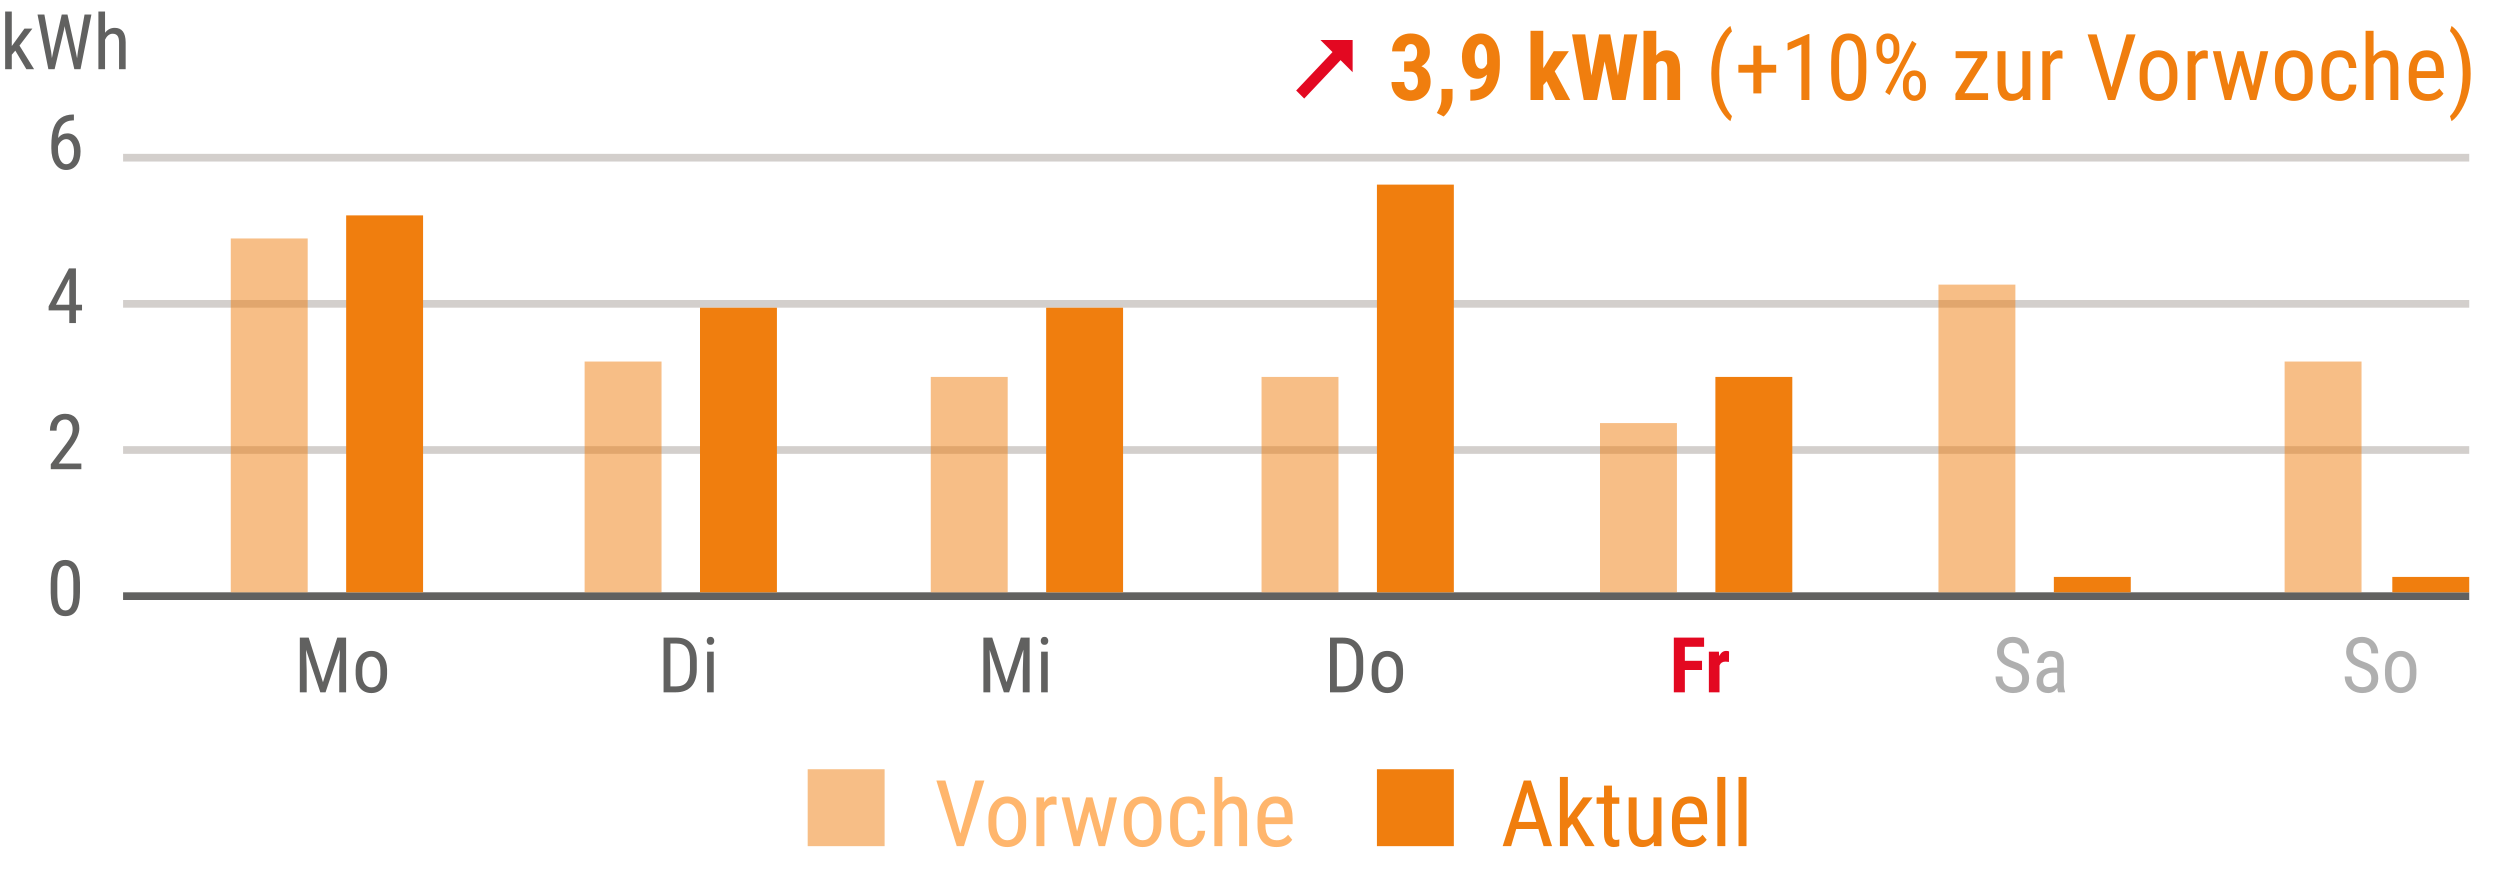 <svg width="325" height="113" viewBox="0 0 325 113" fill="none" xmlns="http://www.w3.org/2000/svg">
<path d="M40.13 82.891L41.985 88.691L43.841 82.891H44.993V90H44.1V87.231L44.183 84.458L42.322 90H41.639L39.788 84.478L39.871 87.231V90H38.977V82.891H40.13ZM46.233 87.114C46.233 86.346 46.419 85.739 46.79 85.293C47.164 84.844 47.658 84.619 48.27 84.619C48.882 84.619 49.373 84.837 49.744 85.273C50.118 85.71 50.31 86.304 50.32 87.056V87.612C50.32 88.377 50.135 88.983 49.764 89.429C49.393 89.875 48.898 90.098 48.279 90.098C47.667 90.098 47.176 89.881 46.805 89.448C46.437 89.015 46.246 88.429 46.233 87.69V87.114ZM47.098 87.612C47.098 88.156 47.203 88.584 47.415 88.897C47.63 89.206 47.918 89.36 48.279 89.36C49.041 89.36 49.433 88.81 49.456 87.71V87.114C49.456 86.574 49.349 86.147 49.134 85.835C48.919 85.519 48.631 85.361 48.27 85.361C47.915 85.361 47.63 85.519 47.415 85.835C47.203 86.147 47.098 86.572 47.098 87.109V87.612Z" fill="#616160"/>
<path d="M10.399 76.968C10.399 78.016 10.246 78.8 9.94 79.321C9.634 79.839 9.154 80.098 8.5 80.098C7.865 80.098 7.392 79.849 7.079 79.351C6.767 78.853 6.604 78.104 6.591 77.105V75.884C6.591 74.845 6.744 74.071 7.05 73.56C7.359 73.049 7.839 72.793 8.49 72.793C9.132 72.793 9.605 73.035 9.911 73.52C10.22 74.005 10.383 74.74 10.399 75.723V76.968ZM9.535 75.732C9.535 74.981 9.452 74.427 9.286 74.072C9.12 73.714 8.855 73.535 8.49 73.535C8.135 73.535 7.875 73.711 7.709 74.062C7.543 74.411 7.457 74.938 7.45 75.644V77.109C7.45 77.858 7.536 78.421 7.709 78.799C7.882 79.173 8.145 79.36 8.5 79.36C8.852 79.36 9.11 79.183 9.276 78.828C9.442 78.473 9.529 77.931 9.535 77.202V75.732Z" fill="#616160"/>
<path d="M1.991 6.583L1.532 7.11L1.532 9H0.668L0.668 1.5L1.532 1.5L1.532 5.987L3.178 3.717L4.213 3.717L2.533 5.924L4.433 9H3.427L1.991 6.583ZM6.654 6.759L6.747 7.555L6.889 6.852L8.026 1.891H8.773L9.877 6.852L10.019 7.574L10.121 6.754L10.99 1.891L11.884 1.891L10.468 9H9.662L8.476 3.819L8.402 3.399L8.329 3.819L7.099 9H6.288L4.877 1.891H5.771L6.654 6.759ZM13.656 4.259C13.985 3.832 14.405 3.619 14.916 3.619C15.85 3.619 16.324 4.243 16.337 5.489V9H15.477V5.528C15.477 5.115 15.408 4.822 15.268 4.649C15.131 4.474 14.924 4.386 14.648 4.386C14.433 4.386 14.239 4.457 14.066 4.601C13.897 4.744 13.76 4.931 13.656 5.162L13.656 9H12.792L12.792 1.5L13.656 1.5V4.259Z" fill="#616160"/>
<path d="M10.575 61H6.601V60.351L8.627 57.665C8.933 57.252 9.145 56.913 9.262 56.649C9.382 56.383 9.442 56.101 9.442 55.805C9.442 55.427 9.354 55.121 9.179 54.887C9.003 54.652 8.772 54.535 8.485 54.535C8.124 54.535 7.844 54.66 7.646 54.911C7.45 55.158 7.353 55.517 7.353 55.985H6.488C6.488 55.331 6.667 54.802 7.025 54.398C7.383 53.995 7.87 53.793 8.485 53.793C9.052 53.793 9.498 53.967 9.823 54.315C10.149 54.66 10.312 55.121 10.312 55.697C10.312 56.4 9.945 57.232 9.213 58.192L7.631 60.263H10.575V61Z" fill="#616160"/>
<path d="M9.872 39.612H10.663V40.35H9.872V42H9.008V40.35H6.322V39.817L8.964 34.891H9.872V39.612ZM7.279 39.612H9.008V36.233L7.279 39.612Z" fill="#616160"/>
<path d="M9.608 14.886V15.652H9.467C8.891 15.665 8.44 15.861 8.114 16.238C7.789 16.613 7.602 17.177 7.553 17.933C7.868 17.535 8.272 17.337 8.764 17.337C9.288 17.337 9.703 17.553 10.009 17.986C10.318 18.416 10.473 18.981 10.473 19.681C10.473 20.426 10.302 21.015 9.96 21.448C9.621 21.881 9.166 22.098 8.593 22.098C8.017 22.098 7.553 21.842 7.201 21.331C6.85 20.82 6.674 20.141 6.674 19.295V18.948C6.674 17.972 6.78 17.194 6.991 16.614C7.203 16.035 7.514 15.605 7.924 15.325C8.337 15.042 8.85 14.896 9.462 14.886H9.608ZM8.617 18.089C8.383 18.089 8.166 18.178 7.968 18.357C7.769 18.537 7.626 18.764 7.538 19.041V19.398C7.538 19.974 7.639 20.444 7.841 20.809C8.046 21.17 8.297 21.351 8.593 21.351C8.915 21.351 9.167 21.203 9.35 20.906C9.532 20.607 9.623 20.213 9.623 19.725C9.623 19.243 9.532 18.851 9.35 18.548C9.167 18.242 8.923 18.089 8.617 18.089Z" fill="#616160"/>
<path d="M86.263 90V82.891H87.957C88.787 82.891 89.432 83.151 89.891 83.672C90.35 84.189 90.579 84.919 90.579 85.859V87.051C90.579 87.992 90.346 88.719 89.881 89.233C89.415 89.745 88.74 90 87.855 90H86.263ZM87.156 83.662V89.233H87.874C88.502 89.233 88.961 89.054 89.251 88.696C89.541 88.335 89.689 87.801 89.695 87.095V85.835C89.695 85.086 89.55 84.538 89.261 84.189C88.974 83.838 88.54 83.662 87.957 83.662H87.156ZM92.786 90H91.922V84.717H92.786V90ZM92.855 83.315C92.855 83.462 92.814 83.584 92.732 83.682C92.651 83.779 92.527 83.828 92.361 83.828C92.199 83.828 92.076 83.779 91.995 83.682C91.914 83.584 91.873 83.462 91.873 83.315C91.873 83.169 91.914 83.045 91.995 82.944C92.076 82.843 92.199 82.793 92.361 82.793C92.524 82.793 92.646 82.845 92.728 82.949C92.812 83.05 92.855 83.172 92.855 83.315Z" fill="#616160"/>
<path d="M128.992 82.891L130.848 88.691L132.703 82.891H133.855V90H132.962V87.231L133.045 84.458L131.185 90H130.501L128.65 84.478L128.733 87.231V90H127.84V82.891H128.992ZM136.209 90H135.345V84.717H136.209V90ZM136.277 83.315C136.277 83.462 136.237 83.584 136.155 83.682C136.074 83.779 135.95 83.828 135.784 83.828C135.621 83.828 135.499 83.779 135.418 83.682C135.337 83.584 135.296 83.462 135.296 83.315C135.296 83.169 135.337 83.045 135.418 82.944C135.499 82.843 135.621 82.793 135.784 82.793C135.947 82.793 136.069 82.845 136.15 82.949C136.235 83.05 136.277 83.172 136.277 83.315Z" fill="#616160"/>
<path d="M172.9 90V82.891H174.595C175.425 82.891 176.069 83.151 176.528 83.672C176.987 84.189 177.217 84.919 177.217 85.859V87.051C177.217 87.992 176.984 88.719 176.519 89.233C176.053 89.745 175.378 90 174.492 90H172.9ZM173.794 83.662V89.233H174.512C175.14 89.233 175.599 89.054 175.889 88.696C176.178 88.335 176.326 87.801 176.333 87.095V85.835C176.333 85.086 176.188 84.538 175.898 84.189C175.612 83.838 175.177 83.662 174.595 83.662H173.794ZM178.311 87.114C178.311 86.346 178.496 85.739 178.867 85.293C179.242 84.844 179.735 84.619 180.347 84.619C180.959 84.619 181.45 84.837 181.821 85.273C182.196 85.71 182.388 86.304 182.397 87.056V87.612C182.397 88.377 182.212 88.983 181.841 89.429C181.47 89.875 180.975 90.098 180.356 90.098C179.744 90.098 179.253 89.881 178.882 89.448C178.514 89.015 178.324 88.429 178.311 87.69V87.114ZM179.175 87.612C179.175 88.156 179.281 88.584 179.492 88.897C179.707 89.206 179.995 89.36 180.356 89.36C181.118 89.36 181.51 88.81 181.533 87.71V87.114C181.533 86.574 181.426 86.147 181.211 85.835C180.996 85.519 180.708 85.361 180.347 85.361C179.992 85.361 179.707 85.519 179.492 85.835C179.281 86.147 179.175 86.572 179.175 87.109V87.612Z" fill="#616160"/>
<path d="M221.264 87.1H219.032V90H217.597V82.891H221.532V84.087H219.032V85.908H221.264V87.1ZM224.765 86.05L224.306 86.011C223.928 86.011 223.673 86.177 223.539 86.509V90H222.152V84.717H223.456L223.495 85.288C223.713 84.842 224.014 84.619 224.398 84.619C224.555 84.619 224.682 84.64 224.779 84.683L224.765 86.05Z" fill="#E30821"/>
<path opacity="0.5" d="M262.882 88.203C262.882 87.848 262.786 87.576 262.594 87.388C262.402 87.199 262.055 87.015 261.554 86.836C261.052 86.657 260.668 86.47 260.401 86.274C260.138 86.076 259.939 85.851 259.806 85.601C259.675 85.347 259.61 85.057 259.61 84.731C259.61 84.168 259.798 83.704 260.172 83.34C260.549 82.975 261.043 82.793 261.651 82.793C262.068 82.793 262.439 82.887 262.765 83.076C263.09 83.262 263.341 83.52 263.517 83.853C263.692 84.185 263.78 84.549 263.78 84.946H262.882C262.882 84.507 262.776 84.167 262.564 83.926C262.353 83.685 262.049 83.564 261.651 83.564C261.29 83.564 261.01 83.665 260.812 83.867C260.613 84.069 260.514 84.352 260.514 84.717C260.514 85.016 260.621 85.267 260.836 85.469C261.051 85.671 261.383 85.851 261.832 86.011C262.532 86.242 263.032 86.527 263.331 86.865C263.634 87.204 263.785 87.647 263.785 88.193C263.785 88.769 263.598 89.232 263.224 89.58C262.849 89.925 262.34 90.098 261.695 90.098C261.282 90.098 260.899 90.008 260.548 89.829C260.2 89.647 259.924 89.393 259.723 89.067C259.524 88.739 259.425 88.363 259.425 87.939H260.323C260.323 88.379 260.445 88.721 260.689 88.965C260.937 89.209 261.272 89.331 261.695 89.331C262.089 89.331 262.385 89.23 262.584 89.028C262.783 88.826 262.882 88.551 262.882 88.203ZM267.56 90C267.507 89.886 267.47 89.694 267.447 89.424C267.141 89.873 266.751 90.098 266.275 90.098C265.797 90.098 265.423 89.964 265.152 89.697C264.885 89.427 264.752 89.048 264.752 88.56C264.752 88.022 264.934 87.596 265.299 87.28C265.663 86.965 266.163 86.803 266.798 86.797H267.433V86.235C267.433 85.92 267.363 85.695 267.223 85.561C267.083 85.428 266.869 85.361 266.583 85.361C266.323 85.361 266.111 85.439 265.948 85.596C265.785 85.749 265.704 85.944 265.704 86.182H264.84C264.84 85.912 264.92 85.654 265.079 85.41C265.239 85.163 265.453 84.969 265.724 84.829C265.994 84.689 266.295 84.619 266.627 84.619C267.167 84.619 267.577 84.754 267.857 85.024C268.141 85.291 268.285 85.682 268.292 86.196V88.862C268.295 89.269 268.351 89.622 268.458 89.922V90H267.56ZM266.407 89.311C266.619 89.311 266.821 89.253 267.013 89.136C267.205 89.019 267.345 88.872 267.433 88.696V87.436H266.944C266.534 87.443 266.21 87.536 265.973 87.715C265.735 87.891 265.616 88.138 265.616 88.457C265.616 88.757 265.676 88.975 265.797 89.111C265.917 89.245 266.121 89.311 266.407 89.311Z" fill="#616160"/>
<path opacity="0.5" d="M308.27 88.203C308.27 87.848 308.174 87.576 307.981 87.388C307.789 87.199 307.443 87.015 306.941 86.836C306.44 86.657 306.056 86.47 305.789 86.274C305.525 86.076 305.327 85.851 305.193 85.601C305.063 85.347 304.998 85.057 304.998 84.731C304.998 84.168 305.185 83.704 305.56 83.34C305.937 82.975 306.43 82.793 307.039 82.793C307.456 82.793 307.827 82.887 308.152 83.076C308.478 83.262 308.729 83.52 308.904 83.853C309.08 84.185 309.168 84.549 309.168 84.946H308.27C308.27 84.507 308.164 84.167 307.952 83.926C307.741 83.685 307.436 83.564 307.039 83.564C306.678 83.564 306.398 83.665 306.199 83.867C306.001 84.069 305.901 84.352 305.901 84.717C305.901 85.016 306.009 85.267 306.224 85.469C306.438 85.671 306.771 85.851 307.22 86.011C307.92 86.242 308.419 86.527 308.719 86.865C309.021 87.204 309.173 87.647 309.173 88.193C309.173 88.769 308.986 89.232 308.611 89.58C308.237 89.925 307.728 90.098 307.083 90.098C306.67 90.098 306.287 90.008 305.936 89.829C305.587 89.647 305.312 89.393 305.11 89.067C304.912 88.739 304.812 88.363 304.812 87.939H305.711C305.711 88.379 305.833 88.721 306.077 88.965C306.325 89.209 306.66 89.331 307.083 89.331C307.477 89.331 307.773 89.23 307.972 89.028C308.17 88.826 308.27 88.551 308.27 88.203ZM310.047 87.114C310.047 86.346 310.232 85.739 310.604 85.293C310.978 84.844 311.471 84.619 312.083 84.619C312.695 84.619 313.187 84.837 313.558 85.273C313.932 85.71 314.124 86.304 314.134 87.056V87.612C314.134 88.377 313.948 88.983 313.577 89.429C313.206 89.875 312.711 90.098 312.093 90.098C311.481 90.098 310.989 89.881 310.618 89.448C310.25 89.015 310.06 88.429 310.047 87.69V87.114ZM310.911 87.612C310.911 88.156 311.017 88.584 311.229 88.897C311.443 89.206 311.731 89.36 312.093 89.36C312.854 89.36 313.247 88.81 313.27 87.71V87.114C313.27 86.574 313.162 86.147 312.947 85.835C312.732 85.519 312.444 85.361 312.083 85.361C311.728 85.361 311.443 85.519 311.229 85.835C311.017 86.147 310.911 86.572 310.911 87.109V87.612Z" fill="#616160"/>
<line x1="16" y1="77.5" x2="321" y2="77.5" stroke="#616160"/>
<line opacity="0.5" x1="16" y1="58.5" x2="321" y2="58.5" stroke="#A9A09B"/>
<line opacity="0.5" x1="16" y1="39.5" x2="321" y2="39.5" stroke="#A9A09B"/>
<line opacity="0.5" x1="16" y1="20.5" x2="321" y2="20.5" stroke="#A9A09B"/>
<rect opacity="0.5" x="30" y="31" width="10" height="46" fill="#F07E0E"/>
<rect opacity="0.5" x="76" y="47" width="10" height="30" fill="#F07E0E"/>
<rect opacity="0.5" x="121" y="49" width="10" height="28" fill="#F07E0E"/>
<rect opacity="0.5" x="164" y="49" width="10" height="28" fill="#F07E0E"/>
<rect opacity="0.5" x="208" y="55" width="10" height="22" fill="#F07E0E"/>
<rect opacity="0.5" x="105" y="100" width="10" height="10" fill="#F07E0E"/>
<path d="M124.838 108.354L126.789 101.469H127.967L125.312 110H124.375L121.727 101.469H122.898L124.838 108.354ZM128.494 106.537C128.494 105.615 128.717 104.887 129.162 104.352C129.611 103.812 130.203 103.543 130.938 103.543C131.672 103.543 132.262 103.805 132.707 104.328C133.156 104.852 133.387 105.564 133.398 106.467V107.135C133.398 108.053 133.176 108.779 132.73 109.314C132.285 109.85 131.691 110.117 130.949 110.117C130.215 110.117 129.625 109.857 129.18 109.338C128.738 108.818 128.51 108.115 128.494 107.229V106.537ZM129.531 107.135C129.531 107.787 129.658 108.301 129.912 108.676C130.17 109.047 130.516 109.232 130.949 109.232C131.863 109.232 132.334 108.572 132.361 107.252V106.537C132.361 105.889 132.232 105.377 131.975 105.002C131.717 104.623 131.371 104.434 130.938 104.434C130.512 104.434 130.17 104.623 129.912 105.002C129.658 105.377 129.531 105.887 129.531 106.531V107.135ZM137.354 104.633C137.209 104.605 137.053 104.592 136.885 104.592C136.354 104.592 135.982 104.883 135.771 105.465V110H134.734V103.66H135.742L135.76 104.305C136.037 103.797 136.43 103.543 136.938 103.543C137.102 103.543 137.238 103.57 137.348 103.625L137.354 104.633ZM143.225 108.178L144.186 103.66H145.211L143.658 110H142.832L141.596 105.465L140.389 110H139.557L138.016 103.66H139.035L140.02 108.066L141.197 103.66H142.018L143.225 108.178ZM146.084 106.537C146.084 105.615 146.307 104.887 146.752 104.352C147.201 103.812 147.793 103.543 148.527 103.543C149.262 103.543 149.852 103.805 150.297 104.328C150.746 104.852 150.977 105.564 150.988 106.467V107.135C150.988 108.053 150.766 108.779 150.32 109.314C149.875 109.85 149.281 110.117 148.539 110.117C147.805 110.117 147.215 109.857 146.77 109.338C146.328 108.818 146.1 108.115 146.084 107.229V106.537ZM147.121 107.135C147.121 107.787 147.248 108.301 147.502 108.676C147.76 109.047 148.105 109.232 148.539 109.232C149.453 109.232 149.924 108.572 149.951 107.252V106.537C149.951 105.889 149.822 105.377 149.564 105.002C149.307 104.623 148.961 104.434 148.527 104.434C148.102 104.434 147.76 104.623 147.502 105.002C147.248 105.377 147.121 105.887 147.121 106.531V107.135ZM154.527 109.232C154.871 109.232 155.146 109.127 155.354 108.916C155.561 108.701 155.674 108.396 155.693 108.002H156.672C156.648 108.611 156.432 109.117 156.021 109.52C155.615 109.918 155.117 110.117 154.527 110.117C153.742 110.117 153.143 109.871 152.729 109.379C152.318 108.883 152.113 108.146 152.113 107.17V106.473C152.113 105.516 152.318 104.789 152.729 104.293C153.139 103.793 153.736 103.543 154.521 103.543C155.17 103.543 155.684 103.748 156.062 104.158C156.445 104.568 156.648 105.129 156.672 105.84H155.693C155.67 105.371 155.557 105.02 155.354 104.785C155.154 104.551 154.877 104.434 154.521 104.434C154.061 104.434 153.719 104.586 153.496 104.891C153.273 105.191 153.158 105.688 153.15 106.379V107.188C153.15 107.934 153.26 108.461 153.479 108.77C153.701 109.078 154.051 109.232 154.527 109.232ZM158.904 104.311C159.299 103.799 159.803 103.543 160.416 103.543C161.537 103.543 162.105 104.291 162.121 105.787V110H161.09V105.834C161.09 105.338 161.006 104.986 160.838 104.779C160.674 104.568 160.426 104.463 160.094 104.463C159.836 104.463 159.604 104.549 159.396 104.721C159.193 104.893 159.029 105.117 158.904 105.395V110H157.867V101H158.904V104.311ZM165.936 110.117C165.146 110.117 164.541 109.883 164.119 109.414C163.697 108.941 163.482 108.25 163.475 107.34V106.572C163.475 105.627 163.68 104.887 164.09 104.352C164.504 103.812 165.08 103.543 165.818 103.543C166.561 103.543 167.115 103.779 167.482 104.252C167.85 104.725 168.037 105.461 168.045 106.461V107.141H164.506V107.287C164.506 107.967 164.633 108.461 164.887 108.77C165.145 109.078 165.514 109.232 165.994 109.232C166.299 109.232 166.566 109.176 166.797 109.062C167.031 108.945 167.25 108.762 167.453 108.512L167.992 109.168C167.543 109.801 166.857 110.117 165.936 110.117ZM165.818 104.434C165.389 104.434 165.07 104.582 164.863 104.879C164.656 105.172 164.539 105.629 164.512 106.25H167.008V106.109C166.98 105.508 166.871 105.078 166.68 104.82C166.492 104.562 166.205 104.434 165.818 104.434Z" fill="#FFB66D"/>
<path d="M199.992 107.773H197.109L196.447 110H195.346L198.094 101.469H199.014L201.768 110H200.666L199.992 107.773ZM197.391 106.848H199.717L198.551 102.969L197.391 106.848ZM204.375 107.1L203.824 107.732V110H202.787V101H203.824V106.385L205.799 103.66H207.041L205.025 106.309L207.305 110H206.098L204.375 107.1ZM209.555 102.125V103.66H210.51V104.498H209.555V108.43C209.555 108.68 209.596 108.869 209.678 108.998C209.76 109.127 209.9 109.191 210.1 109.191C210.236 109.191 210.375 109.168 210.516 109.121L210.504 110C210.27 110.078 210.029 110.117 209.783 110.117C209.373 110.117 209.061 109.971 208.846 109.678C208.631 109.385 208.523 108.971 208.523 108.436V104.498H207.557V103.66H208.523V102.125H209.555ZM214.98 109.443C214.637 109.893 214.135 110.117 213.475 110.117C212.9 110.117 212.467 109.92 212.174 109.525C211.881 109.127 211.732 108.549 211.729 107.791V103.66H212.76V107.715C212.76 108.703 213.057 109.197 213.65 109.197C214.279 109.197 214.713 108.916 214.951 108.354V103.66H215.988V110H215.004L214.98 109.443ZM219.814 110.117C219.025 110.117 218.42 109.883 217.998 109.414C217.576 108.941 217.361 108.25 217.354 107.34V106.572C217.354 105.627 217.559 104.887 217.969 104.352C218.383 103.812 218.959 103.543 219.697 103.543C220.439 103.543 220.994 103.779 221.361 104.252C221.729 104.725 221.916 105.461 221.924 106.461V107.141H218.385V107.287C218.385 107.967 218.512 108.461 218.766 108.77C219.023 109.078 219.393 109.232 219.873 109.232C220.178 109.232 220.445 109.176 220.676 109.062C220.91 108.945 221.129 108.762 221.332 108.512L221.871 109.168C221.422 109.801 220.736 110.117 219.814 110.117ZM219.697 104.434C219.268 104.434 218.949 104.582 218.742 104.879C218.535 105.172 218.418 105.629 218.391 106.25H220.887V106.109C220.859 105.508 220.75 105.078 220.559 104.82C220.371 104.562 220.084 104.434 219.697 104.434ZM224.291 110H223.254V101H224.291V110ZM227.045 110H226.008V101H227.045V110Z" fill="#F07E0E"/>
<rect opacity="0.5" x="252" y="37" width="10" height="40" fill="#F07E0E"/>
<rect opacity="0.5" x="297" y="47" width="10" height="30" fill="#F07E0E"/>
<rect x="45" y="28" width="10" height="49" fill="#F07E0E"/>
<rect x="91" y="40" width="10" height="37" fill="#F07E0E"/>
<rect x="136" y="40" width="10" height="37" fill="#F07E0E"/>
<rect x="179" y="24" width="10" height="53" fill="#F07E0E"/>
<rect x="223" y="49" width="10" height="28" fill="#F07E0E"/>
<rect x="179" y="100" width="10" height="10" fill="#F07E0E"/>
<rect x="267" y="75" width="10" height="2" fill="#F07E0E"/>
<rect x="311" y="75" width="10" height="2" fill="#F07E0E"/>
<path d="M222.467 9.537C222.467 8.514 222.605 7.551 222.883 6.648C223.16 5.746 223.553 4.955 224.061 4.275C224.369 3.865 224.666 3.564 224.951 3.373L225.156 4.088C224.688 4.537 224.303 5.215 224.002 6.121C223.701 7.023 223.537 8.027 223.51 9.133L223.504 9.607C223.504 10.982 223.697 12.197 224.084 13.252C224.377 14.045 224.734 14.658 225.156 15.092L224.951 15.754C224.592 15.512 224.227 15.113 223.855 14.559C222.93 13.164 222.467 11.49 222.467 9.537ZM228.977 8.424H230.904V9.449H228.977V12.145H227.934V9.449H225.988V8.424H227.934V5.934H228.977V8.424ZM235.223 13H234.18V5.775L232.387 6.578V5.594L235.059 4.428H235.223V13ZM242.623 9.361C242.623 10.619 242.439 11.56 242.072 12.185C241.705 12.807 241.129 13.117 240.344 13.117C239.582 13.117 239.014 12.818 238.639 12.221C238.264 11.623 238.068 10.725 238.053 9.525V8.061C238.053 6.814 238.236 5.885 238.604 5.271C238.975 4.658 239.551 4.352 240.332 4.352C241.102 4.352 241.67 4.643 242.037 5.225C242.408 5.807 242.604 6.688 242.623 7.867V9.361ZM241.586 7.879C241.586 6.977 241.486 6.312 241.287 5.887C241.088 5.457 240.77 5.242 240.332 5.242C239.906 5.242 239.594 5.453 239.395 5.875C239.195 6.293 239.092 6.926 239.084 7.773V9.531C239.084 10.43 239.188 11.105 239.395 11.559C239.602 12.008 239.918 12.232 240.344 12.232C240.766 12.232 241.076 12.02 241.275 11.594C241.475 11.168 241.578 10.518 241.586 9.643V7.879ZM243.936 6.109C243.936 5.602 244.072 5.182 244.346 4.85C244.623 4.514 244.982 4.346 245.424 4.346C245.861 4.346 246.219 4.51 246.496 4.838C246.777 5.166 246.918 5.598 246.918 6.133V6.561C246.918 7.072 246.779 7.492 246.502 7.82C246.229 8.148 245.873 8.312 245.436 8.312C244.998 8.312 244.639 8.148 244.357 7.82C244.076 7.492 243.936 7.061 243.936 6.525V6.109ZM244.691 6.561C244.691 6.873 244.76 7.127 244.896 7.322C245.033 7.514 245.213 7.609 245.436 7.609C245.65 7.609 245.824 7.516 245.957 7.328C246.094 7.137 246.162 6.873 246.162 6.537V6.109C246.162 5.793 246.094 5.539 245.957 5.348C245.82 5.152 245.643 5.055 245.424 5.055C245.201 5.055 245.023 5.152 244.891 5.348C244.758 5.543 244.691 5.803 244.691 6.127V6.561ZM247.381 10.908C247.381 10.396 247.52 9.977 247.797 9.648C248.074 9.316 248.432 9.15 248.869 9.15C249.307 9.15 249.666 9.314 249.947 9.643C250.229 9.971 250.369 10.406 250.369 10.949V11.365C250.369 11.881 250.229 12.303 249.947 12.631C249.666 12.959 249.311 13.123 248.881 13.123C248.443 13.123 248.084 12.959 247.803 12.631C247.521 12.303 247.381 11.871 247.381 11.336V10.908ZM248.137 11.365C248.137 11.682 248.205 11.938 248.342 12.133C248.479 12.324 248.658 12.42 248.881 12.42C249.1 12.42 249.275 12.322 249.408 12.127C249.541 11.932 249.607 11.672 249.607 11.348V10.908C249.607 10.592 249.539 10.338 249.402 10.146C249.266 9.955 249.088 9.859 248.869 9.859C248.654 9.859 248.479 9.955 248.342 10.146C248.205 10.334 248.137 10.594 248.137 10.926V11.365ZM245.646 12.355L245.078 11.969L248.576 5.301L249.15 5.688L245.646 12.355ZM255.391 12.115H258.449V13H254.207V12.203L257.113 7.557H254.23V6.66H258.332V7.428L255.391 12.115ZM262.938 12.443C262.594 12.893 262.092 13.117 261.432 13.117C260.857 13.117 260.424 12.92 260.131 12.525C259.838 12.127 259.689 11.549 259.686 10.791V6.66H260.717V10.715C260.717 11.703 261.014 12.197 261.607 12.197C262.236 12.197 262.67 11.916 262.908 11.354V6.66H263.945V13H262.961L262.938 12.443ZM268.123 7.633C267.979 7.605 267.822 7.592 267.654 7.592C267.123 7.592 266.752 7.883 266.541 8.465V13H265.504V6.66H266.512L266.529 7.305C266.807 6.797 267.199 6.543 267.707 6.543C267.871 6.543 268.008 6.57 268.117 6.625L268.123 7.633ZM274.498 11.354L276.449 4.469H277.627L274.973 13H274.035L271.387 4.469H272.559L274.498 11.354ZM278.154 9.537C278.154 8.615 278.377 7.887 278.822 7.352C279.271 6.812 279.863 6.543 280.598 6.543C281.332 6.543 281.922 6.805 282.367 7.328C282.816 7.852 283.047 8.564 283.059 9.467V10.135C283.059 11.053 282.836 11.779 282.391 12.315C281.945 12.85 281.352 13.117 280.609 13.117C279.875 13.117 279.285 12.857 278.84 12.338C278.398 11.818 278.17 11.115 278.154 10.229V9.537ZM279.191 10.135C279.191 10.787 279.318 11.301 279.572 11.676C279.83 12.047 280.176 12.232 280.609 12.232C281.523 12.232 281.994 11.572 282.021 10.252V9.537C282.021 8.889 281.893 8.377 281.635 8.002C281.377 7.623 281.031 7.434 280.598 7.434C280.172 7.434 279.83 7.623 279.572 8.002C279.318 8.377 279.191 8.887 279.191 9.531V10.135ZM287.014 7.633C286.869 7.605 286.713 7.592 286.545 7.592C286.014 7.592 285.643 7.883 285.432 8.465V13H284.395V6.66H285.402L285.42 7.305C285.697 6.797 286.09 6.543 286.598 6.543C286.762 6.543 286.898 6.57 287.008 6.625L287.014 7.633ZM292.885 11.178L293.846 6.66H294.871L293.318 13H292.492L291.256 8.465L290.049 13H289.217L287.676 6.66H288.695L289.68 11.066L290.857 6.66H291.678L292.885 11.178ZM295.744 9.537C295.744 8.615 295.967 7.887 296.412 7.352C296.861 6.812 297.453 6.543 298.188 6.543C298.922 6.543 299.512 6.805 299.957 7.328C300.406 7.852 300.637 8.564 300.648 9.467V10.135C300.648 11.053 300.426 11.779 299.98 12.315C299.535 12.85 298.941 13.117 298.199 13.117C297.465 13.117 296.875 12.857 296.43 12.338C295.988 11.818 295.76 11.115 295.744 10.229V9.537ZM296.781 10.135C296.781 10.787 296.908 11.301 297.162 11.676C297.42 12.047 297.766 12.232 298.199 12.232C299.113 12.232 299.584 11.572 299.611 10.252V9.537C299.611 8.889 299.482 8.377 299.225 8.002C298.967 7.623 298.621 7.434 298.188 7.434C297.762 7.434 297.42 7.623 297.162 8.002C296.908 8.377 296.781 8.887 296.781 9.531V10.135ZM304.188 12.232C304.531 12.232 304.807 12.127 305.014 11.916C305.221 11.701 305.334 11.396 305.354 11.002H306.332C306.309 11.611 306.092 12.117 305.682 12.52C305.275 12.918 304.777 13.117 304.188 13.117C303.402 13.117 302.803 12.871 302.389 12.379C301.979 11.883 301.773 11.146 301.773 10.17V9.473C301.773 8.516 301.979 7.789 302.389 7.293C302.799 6.793 303.396 6.543 304.182 6.543C304.83 6.543 305.344 6.748 305.723 7.158C306.105 7.568 306.309 8.129 306.332 8.84H305.354C305.33 8.371 305.217 8.02 305.014 7.785C304.814 7.551 304.537 7.434 304.182 7.434C303.721 7.434 303.379 7.586 303.156 7.891C302.934 8.191 302.818 8.688 302.811 9.379V10.188C302.811 10.934 302.92 11.461 303.139 11.77C303.361 12.078 303.711 12.232 304.188 12.232ZM308.564 7.311C308.959 6.799 309.463 6.543 310.076 6.543C311.197 6.543 311.766 7.291 311.781 8.787V13H310.75V8.834C310.75 8.338 310.666 7.986 310.498 7.779C310.334 7.568 310.086 7.463 309.754 7.463C309.496 7.463 309.264 7.549 309.057 7.721C308.854 7.893 308.689 8.117 308.564 8.395V13H307.527V4H308.564V7.311ZM315.596 13.117C314.807 13.117 314.201 12.883 313.779 12.414C313.357 11.941 313.143 11.25 313.135 10.34V9.572C313.135 8.627 313.34 7.887 313.75 7.352C314.164 6.812 314.74 6.543 315.479 6.543C316.221 6.543 316.775 6.779 317.143 7.252C317.51 7.725 317.697 8.461 317.705 9.461V10.141H314.166V10.287C314.166 10.967 314.293 11.461 314.547 11.77C314.805 12.078 315.174 12.232 315.654 12.232C315.959 12.232 316.227 12.176 316.457 12.062C316.691 11.945 316.91 11.762 317.113 11.512L317.652 12.168C317.203 12.801 316.518 13.117 315.596 13.117ZM315.479 7.434C315.049 7.434 314.73 7.582 314.523 7.879C314.316 8.172 314.199 8.629 314.172 9.25H316.668V9.109C316.641 8.508 316.531 8.078 316.34 7.82C316.152 7.562 315.865 7.434 315.479 7.434ZM321.186 9.596C321.186 11.338 320.795 12.879 320.014 14.219C319.592 14.938 319.154 15.449 318.701 15.754L318.496 15.092C318.988 14.619 319.385 13.898 319.686 12.93C319.986 11.957 320.141 10.893 320.148 9.736V9.525C320.148 8.041 319.904 6.713 319.416 5.541C319.146 4.9 318.84 4.398 318.496 4.035L318.701 3.373C319.131 3.662 319.547 4.137 319.949 4.797C320.773 6.156 321.186 7.756 321.186 9.596Z" fill="#F07E0E"/>
<path d="M182.537 7.979H183.34C183.645 7.979 183.867 7.873 184.008 7.662C184.152 7.447 184.225 7.162 184.225 6.807C184.225 6.467 184.15 6.203 184.002 6.016C183.857 5.824 183.662 5.729 183.416 5.729C183.186 5.729 182.996 5.818 182.848 5.998C182.703 6.178 182.631 6.404 182.631 6.678H180.973C180.973 6.232 181.074 5.834 181.277 5.482C181.484 5.127 181.771 4.85 182.139 4.65C182.51 4.451 182.92 4.352 183.369 4.352C184.154 4.352 184.77 4.568 185.215 5.002C185.66 5.436 185.883 6.029 185.883 6.783C185.883 7.17 185.781 7.529 185.578 7.861C185.379 8.189 185.115 8.441 184.787 8.617C185.189 8.789 185.488 9.047 185.684 9.391C185.883 9.734 185.982 10.141 185.982 10.609C185.982 11.367 185.74 11.975 185.256 12.432C184.775 12.889 184.143 13.117 183.357 13.117C182.627 13.117 182.033 12.893 181.576 12.443C181.123 11.99 180.896 11.396 180.896 10.662H182.555C182.555 10.967 182.635 11.223 182.795 11.43C182.955 11.637 183.158 11.74 183.404 11.74C183.689 11.74 183.914 11.635 184.078 11.424C184.246 11.213 184.33 10.932 184.33 10.58C184.33 9.74 184.004 9.318 183.352 9.314H182.537V7.979ZM187.67 15.15L186.785 14.688L187.008 14.271C187.258 13.81 187.387 13.346 187.395 12.877V11.559H188.836L188.83 12.736C188.826 13.15 188.721 13.58 188.514 14.025C188.307 14.471 188.025 14.846 187.67 15.15ZM193.301 9.701C192.949 10.06 192.564 10.24 192.146 10.24C191.498 10.24 190.986 9.98 190.611 9.461C190.24 8.938 190.055 8.24 190.055 7.369C190.055 6.807 190.16 6.293 190.371 5.828C190.582 5.359 190.875 4.996 191.25 4.738C191.629 4.48 192.051 4.352 192.516 4.352C192.996 4.352 193.424 4.494 193.799 4.779C194.174 5.064 194.465 5.475 194.672 6.01C194.879 6.541 194.982 7.146 194.982 7.826V8.43C194.982 9.883 194.662 11.02 194.021 11.84C193.385 12.656 192.48 13.072 191.309 13.088H191.139V11.658H191.25C191.898 11.654 192.385 11.486 192.709 11.154C193.037 10.822 193.234 10.338 193.301 9.701ZM192.568 8.939C192.889 8.939 193.141 8.721 193.324 8.283V7.521C193.324 6.963 193.248 6.525 193.096 6.209C192.943 5.889 192.746 5.729 192.504 5.729C192.266 5.729 192.072 5.887 191.924 6.203C191.779 6.516 191.707 6.898 191.707 7.352C191.707 7.844 191.783 8.232 191.936 8.518C192.088 8.799 192.299 8.939 192.568 8.939ZM201.07 10.557L200.625 11.055V13H198.967V4H200.625V8.863L200.83 8.559L201.979 6.66H203.953L202.113 9.273L204.129 13H202.23L201.07 10.557ZM210.334 9.83L211.143 4.469H212.848L211.33 13H209.602L208.605 7.973L207.621 13H205.887L204.363 4.469H206.08L206.883 9.824L207.885 4.469H209.332L210.334 9.83ZM215.314 7.217C215.674 6.768 216.115 6.543 216.639 6.543C217.217 6.543 217.656 6.746 217.957 7.152C218.258 7.559 218.41 8.164 218.414 8.969V13H216.75V8.986C216.75 8.615 216.691 8.348 216.574 8.184C216.461 8.016 216.275 7.932 216.018 7.932C215.717 7.932 215.482 8.07 215.314 8.348V13H213.656V4H215.314V7.217Z" fill="#F07E0E"/>
<path d="M175.843 5.2L171.652 5.2L173.224 6.772L168.5 11.766L169.547 12.814L174.271 7.819L175.843 9.391L175.843 5.2Z" fill="#E30821"/>
</svg>
